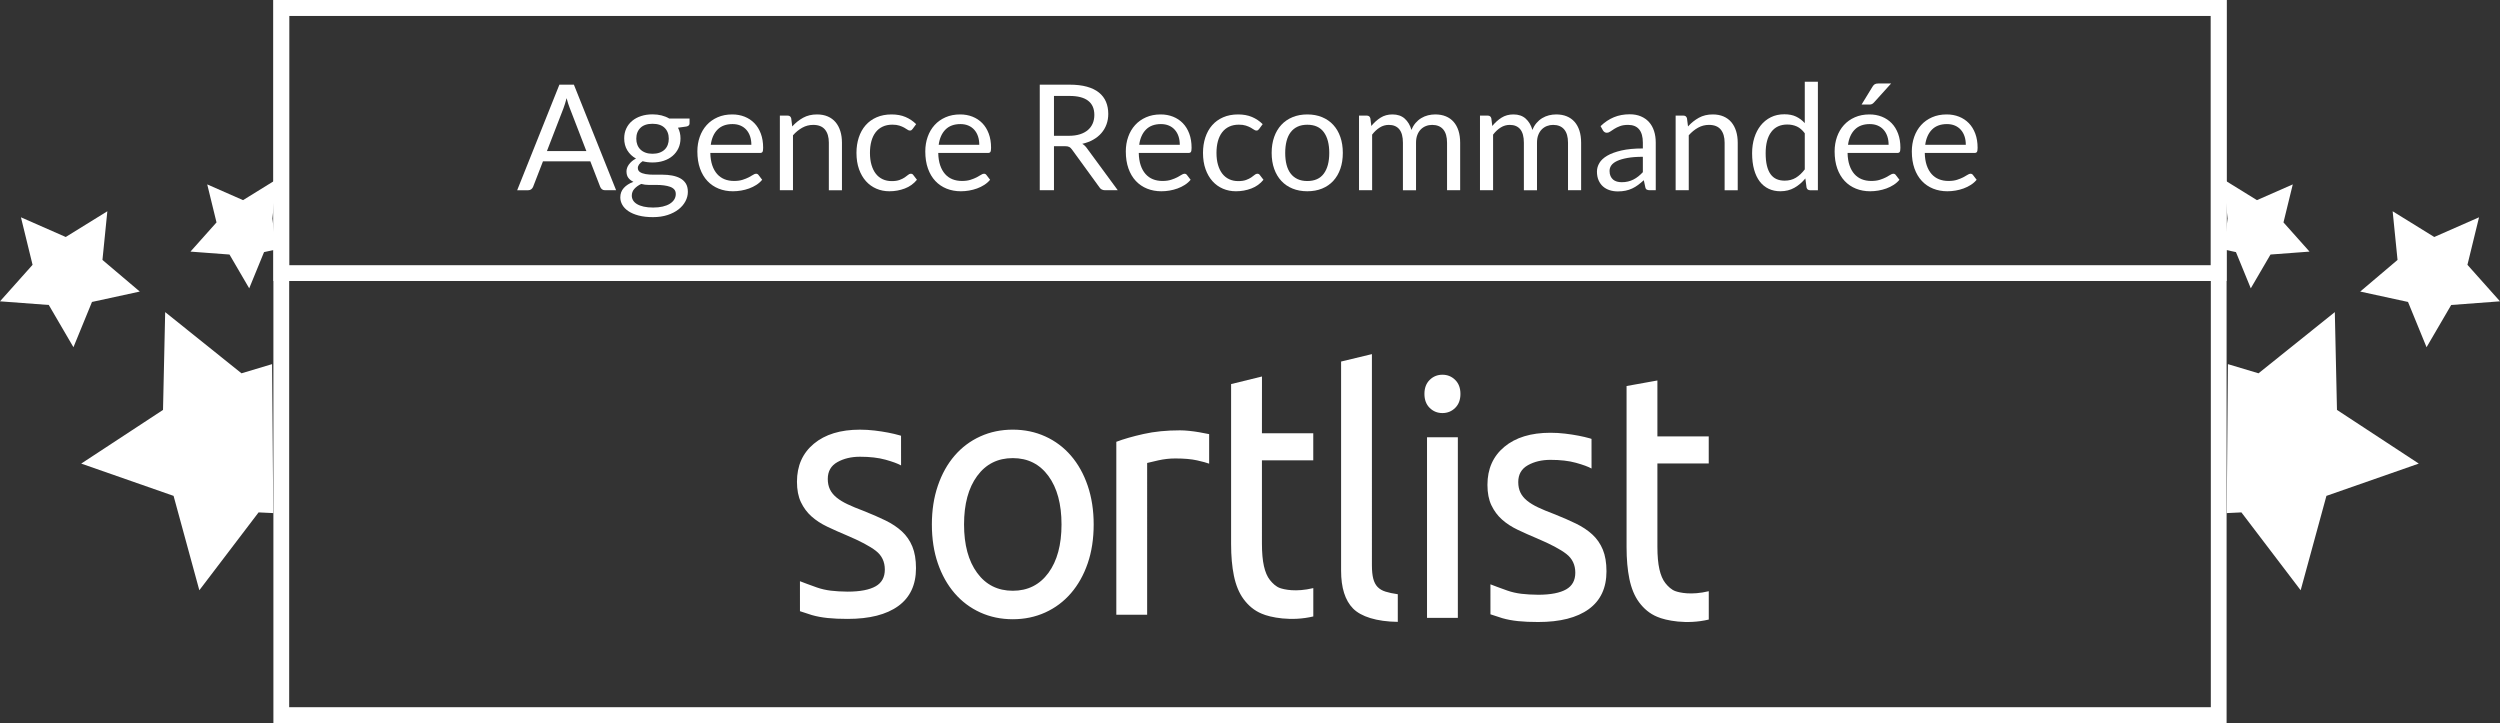 <?xml version="1.0" encoding="utf-8"?>
<!-- Generator: Adobe Illustrator 16.0.0, SVG Export Plug-In . SVG Version: 6.00 Build 0)  -->
<!DOCTYPE svg PUBLIC "-//W3C//DTD SVG 1.1//EN" "http://www.w3.org/Graphics/SVG/1.1/DTD/svg11.dtd">
<svg version="1.1" id="Calque_1" xmlns="http://www.w3.org/2000/svg" xmlns:xlink="http://www.w3.org/1999/xlink" x="0px" y="0px"
	 width="633.977px" height="183.338px" viewBox="0 0 633.977 183.338" enable-background="new 0 0 633.977 183.338"
	 xml:space="preserve">
<rect x="0" y="0" width="633.977" height="183.338" fill="#333333" stroke="none"/>
<g id="content" transform="translate(113, 49)">
	<g id="logo-type">
		<path id="Fill-1" fill="#FFFFFF" d="M115.711,85.755c-1.149-1.058-2.537-1.982-4.162-2.773c-1.628-0.793-3.479-1.6-5.551-2.422
			c-1.569-0.586-2.916-1.145-4.035-1.674c-1.122-0.527-2.062-1.1-2.816-1.717c-0.757-0.616-1.315-1.307-1.682-2.068
			c-0.366-0.764-0.548-1.644-0.548-2.643c0-1.938,0.812-3.361,2.438-4.271c1.625-0.91,3.53-1.362,5.718-1.362
			c2.522,0,4.682,0.251,6.478,0.749c1.793,0.501,3.11,0.982,3.951,1.453l-0.008-7.526c0,0-0.282-0.084-0.456-0.134
			c-0.812-0.233-1.752-0.454-2.815-0.661c-1.066-0.206-2.215-0.382-3.448-0.529c-1.231-0.146-2.466-0.219-3.697-0.219
			c-4.936,0-8.828,1.188-11.688,3.565c-2.858,2.375-4.287,5.591-4.287,9.641c0,2.055,0.336,3.786,1.009,5.193
			c0.673,1.408,1.569,2.613,2.689,3.611c1.121,0.999,2.451,1.864,3.994,2.598c1.541,0.732,3.151,1.453,4.835,2.156
			c3.475,1.469,5.971,2.789,7.481,3.963c1.516,1.176,2.271,2.763,2.271,4.756c0,1.938-0.771,3.348-2.312,4.228
			c-1.543,0.882-3.908,1.365-7.104,1.365c-3.256-0.05-5.486-0.248-7.819-1.06c-1.99-0.715-3.348-1.209-4.289-1.586l0.003,7.604
			c0.744,0.258,1.933,0.646,3.023,0.984c2.423,0.697,5.214,0.972,9.08,0.972c5.551,0,9.823-1.087,12.823-3.259
			c2.998-2.172,4.498-5.373,4.498-9.6c0-2.171-0.31-4.007-0.927-5.503C117.741,88.088,116.859,86.812,115.711,85.755z
			 M211.594,100.123c-1.007-0.353-1.889-1.196-2.561-2.048c-0.673-0.85-1.177-2.025-1.514-3.521
			c-0.336-1.498-0.504-3.391-0.504-5.681V67.739h13.017V60.87h-13.017l0.011-14.396l-7.831,1.926v40.562
			c0,3.055,0.237,5.738,0.714,8.059c0.479,2.318,1.287,4.342,2.465,5.926c1.178,1.586,2.659,2.887,4.593,3.681
			c2.126,0.935,7.465,2.038,13.075,0.696v-7.186C215.553,101.216,212.604,100.476,211.594,100.123z M188.545,60.261
			c-0.869-0.088-1.643-0.131-2.313-0.131c-3.42,0-6.503,0.307-9.249,0.926c-2.746,0.615-5.044,1.275-6.895,1.981v43.853h7.817
			V68.406c0.448-0.118,1.391-0.337,2.817-0.662c1.429-0.321,2.871-0.483,4.33-0.483c2.242,0,4.078,0.162,5.508,0.483
			c1.43,0.323,2.45,0.604,3.069,0.837v-7.49c-0.701-0.146-1.684-0.331-2.522-0.479C190.268,60.469,189.413,60.349,188.545,60.261z
			 M152.871,96.278c-2.218,3.022-5.229,4.533-9.038,4.533c-3.812,0-6.824-1.513-9.038-4.533c-2.215-3.022-3.321-7.118-3.321-12.285
			c0-5.165,1.106-9.26,3.321-12.284c2.214-3.022,5.228-4.534,9.038-4.534c3.812,0,6.824,1.512,9.038,4.534
			c2.214,3.024,3.319,7.119,3.319,12.284C156.192,89.159,155.085,93.254,152.871,96.278z M158.588,66.558
			c-1.822-2.113-3.994-3.742-6.519-4.888c-2.521-1.146-5.27-1.717-8.238-1.717c-2.974,0-5.72,0.571-8.24,1.717
			c-2.521,1.146-4.696,2.772-6.516,4.888c-1.821,2.111-3.237,4.652-4.246,7.617c-1.011,2.965-1.516,6.237-1.516,9.818
			c0,3.642,0.505,6.929,1.516,9.863c1.009,2.938,2.423,5.459,4.246,7.574c1.819,2.11,3.992,3.739,6.516,4.887
			c2.521,1.145,5.269,1.717,8.24,1.717c2.971,0,5.719-0.572,8.238-1.717c2.522-1.146,4.694-2.772,6.519-4.887
			c1.821-2.113,3.237-4.639,4.246-7.574c1.009-2.937,1.513-6.224,1.513-9.863c0-3.579-0.504-6.852-1.513-9.818
			C161.825,71.212,160.409,68.671,158.588,66.558L158.588,66.558z"/>
		<path id="Fill-3" fill="#FFFFFF" d="M252.787,46.028c-1.269,0-2.349,0.438-3.231,1.314c-0.892,0.879-1.332,2.062-1.332,3.549
			c0,1.487,0.44,2.67,1.332,3.547c0.887,0.877,1.965,1.312,3.231,1.312c1.27,0,2.348-0.438,3.235-1.312
			c0.888-0.877,1.332-2.062,1.332-3.547c0-1.486-0.444-2.67-1.332-3.549C255.135,46.467,254.057,46.028,252.787,46.028z
			 M311.881,100.915c-1.011-0.352-1.889-1.196-2.562-2.048c-0.672-0.851-1.177-2.025-1.513-3.521
			c-0.337-1.498-0.505-3.393-0.505-5.683V68.531h13.018v-6.869h-13.018V47.485l-7.819,1.408v40.857c0,3.055,0.237,5.738,0.714,8.059
			c0.478,2.319,1.285,4.342,2.464,5.926c1.179,1.586,2.66,2.887,4.596,3.681c2.126,0.935,7.465,2.038,13.072,0.696v-7.187
			C315.838,102.006,312.889,101.267,311.881,100.915z M290.806,86.545c-1.148-1.058-2.537-1.981-4.162-2.772
			c-1.627-0.793-3.477-1.601-5.55-2.422c-1.569-0.586-2.916-1.146-4.035-1.675c-1.123-0.528-2.062-1.1-2.817-1.717
			c-0.757-0.616-1.317-1.306-1.682-2.069c-0.364-0.763-0.545-1.643-0.545-2.642c0-1.938,0.811-3.36,2.438-4.271
			c1.625-0.91,3.531-1.363,5.721-1.363c2.521,0,4.68,0.25,6.475,0.748c1.793,0.5,3.11,0.981,3.951,1.453l-0.006-7.519
			c0,0-0.303-0.099-0.456-0.146c-0.812-0.231-1.752-0.452-2.816-0.659c-1.063-0.206-2.216-0.384-3.447-0.529
			c-1.23-0.146-2.468-0.218-3.696-0.218c-4.936,0-8.829,1.188-11.688,3.564c-2.856,2.379-4.289,5.592-4.289,9.645
			c0,2.055,0.336,3.787,1.01,5.193c0.674,1.408,1.568,2.613,2.689,3.611c1.121,0.999,2.451,1.864,3.994,2.598
			c1.541,0.732,3.153,1.453,4.834,2.156c3.475,1.469,5.971,2.789,7.481,3.963c1.514,1.176,2.271,2.762,2.271,4.756
			c0,1.938-0.771,3.348-2.312,4.228c-1.544,0.882-3.909,1.365-7.104,1.365c-3.257-0.05-5.487-0.248-7.82-1.06
			c-1.988-0.715-3.348-1.209-4.287-1.586l0.005,7.604c0.74,0.258,1.931,0.646,3.021,0.984c2.423,0.697,5.214,0.971,9.081,0.971
			c5.55,0,9.822-1.086,12.822-3.258c2.998-2.172,4.499-5.373,4.499-9.6c0-2.171-0.311-4.007-0.927-5.503
			C292.837,88.879,291.954,87.601,290.806,86.545z M248.879,107.679h7.818V61.89h-7.818V107.679z M236.337,99.843
			c-0.507-0.529-0.869-1.232-1.096-2.113c-0.224-0.881-0.336-1.994-0.336-3.346V40.801l-7.816,1.881v53.022
			c0,4.346,1.009,7.544,3.024,9.599c2.019,2.056,5.942,3.327,11.353,3.396v-7.007c-1.232-0.176-2.271-0.396-3.11-0.66
			C237.513,100.769,236.841,100.369,236.337,99.843L236.337,99.843z"/>
	</g>
</g>
<g id="stars_line" transform="translate(0, 21)">
	<polygon id="Star" fill="#FFFFFF" points="65.574,108.938 50.549,128.683 44.016,104.747 20.594,96.562 41.339,82.95 
		41.888,58.146 61.242,73.669 68.995,71.34 69.3,109.116 	"/>
	<polygon id="Star-2" fill="#FFFFFF" points="23.325,55.573 18.625,67.053 12.372,56.339 0,55.414 8.259,46.157 5.312,34.106 
		16.671,39.1 27.221,32.574 25.981,44.917 35.447,52.937 	"/>
	<polygon id="Star-2_1_" fill="#FFFFFF" points="66.959,42.932 63.198,52.117 58.197,43.546 48.3,42.806 54.905,35.401 52.55,25.76 
		61.635,29.754 70.076,24.534 69.085,34.409 69.99,42.273 	"/>
</g>
<g id="stars_line_1_" transform="translate(323, 50) scale(-1, 1) translate(-323, -50) translate(297, 1)">
	<polygon id="Star_1_" fill="#FFFFFF" points="-219.402,128.938 -234.427,148.683 -240.96,124.747 -264.382,116.562 
		-243.636,102.95 -243.088,78.146 -223.734,93.669 -215.981,91.34 -215.677,129.116 	"/>
	<polygon id="Star-2_2_" fill="#FFFFFF" points="-261.651,75.573 -266.351,87.053 -272.603,76.339 -284.976,75.414 -276.718,66.157 
		-279.661,54.106 -268.305,59.1 -257.754,52.574 -258.993,64.917 -249.529,72.937 	"/>
	<polygon id="Star-2_3_" fill="#FFFFFF" points="-218.017,62.934 -221.778,72.117 -226.779,63.546 -236.677,62.806 -230.07,55.401 
		-232.427,45.76 -223.342,49.754 -214.899,44.534 -215.891,54.409 -214.985,62.273 	"/>
</g>
<path fill="#FFFFFF" d="M564.644,71.252H69.332V0h495.312V71.252L564.644,71.252z M73.332,67.252h487.312V4H73.332V67.252z"/>
<path fill="#FFFFFF" d="M564.644,183.338H69.332V0h495.312V183.338L564.644,183.338z M73.332,179.338h487.312V4H73.332V179.338z"/>
<g enable-background="new    ">
	<path fill="#FFFFFF" d="M156.24,48.241h-2.802c-0.324,0-0.585-0.081-0.784-0.243c-0.2-0.161-0.349-0.367-0.449-0.616l-2.503-6.464
		h-12.012l-2.503,6.464c-0.087,0.225-0.237,0.424-0.449,0.598c-0.212,0.175-0.473,0.262-0.785,0.262h-2.802l10.704-26.77h3.68
		L156.24,48.241z M138.698,38.303h9.995l-4.204-10.891c-0.274-0.673-0.542-1.514-0.803-2.522c-0.137,0.511-0.271,0.98-0.401,1.41
		s-0.259,0.807-0.383,1.131L138.698,38.303z"/>
	<path fill="#FFFFFF" d="M165.468,29c0.822,0,1.591,0.09,2.307,0.271c0.716,0.181,1.367,0.445,1.952,0.794h5.137v1.233
		c0,0.41-0.261,0.672-0.785,0.784l-2.148,0.299c0.423,0.81,0.635,1.713,0.635,2.709c0,0.922-0.177,1.759-0.532,2.513
		s-0.847,1.397-1.476,1.934c-0.629,0.535-1.376,0.946-2.242,1.232c-0.866,0.287-1.815,0.43-2.849,0.43
		c-0.884,0-1.719-0.105-2.503-0.317c-0.398,0.258-0.7,0.534-0.906,0.83c-0.206,0.297-0.308,0.587-0.308,0.869
		c0,0.464,0.18,0.814,0.542,1.053s0.841,0.409,1.438,0.513c0.598,0.103,1.276,0.154,2.036,0.154s1.535,0,2.326,0
		s1.566,0.069,2.326,0.208c0.759,0.139,1.438,0.365,2.036,0.681s1.077,0.75,1.438,1.305c0.361,0.555,0.542,1.273,0.542,2.156
		c0,0.819-0.203,1.613-0.607,2.382c-0.405,0.77-0.987,1.453-1.747,2.053c-0.76,0.599-1.688,1.077-2.784,1.437
		c-1.096,0.359-2.335,0.539-3.717,0.539c-1.383,0-2.594-0.137-3.634-0.411s-1.902-0.643-2.587-1.104s-1.199-0.994-1.541-1.599
		c-0.343-0.604-0.514-1.237-0.514-1.898c0-0.935,0.296-1.729,0.887-2.384s1.404-1.176,2.438-1.562
		c-0.536-0.249-0.962-0.581-1.28-0.998c-0.317-0.416-0.476-0.973-0.476-1.67c0-0.272,0.049-0.556,0.149-0.849
		c0.1-0.292,0.252-0.581,0.458-0.867c0.206-0.285,0.458-0.56,0.757-0.82c0.299-0.261,0.647-0.491,1.046-0.69
		c-0.934-0.522-1.666-1.217-2.195-2.083c-0.53-0.865-0.794-1.877-0.794-3.035c0-0.922,0.177-1.759,0.532-2.513
		c0.355-0.753,0.85-1.395,1.485-1.924c0.635-0.529,1.392-0.938,2.27-1.224C163.46,29.143,164.422,29,165.468,29z M171.371,49.201
		c0-0.482-0.131-0.87-0.393-1.162c-0.261-0.292-0.616-0.518-1.064-0.676c-0.449-0.159-0.965-0.276-1.551-0.353
		s-1.202-0.114-1.849-0.114c-0.648,0-1.308,0-1.98,0s-1.314-0.084-1.924-0.253c-0.709,0.337-1.286,0.749-1.728,1.235
		c-0.442,0.486-0.664,1.066-0.664,1.74c0,0.424,0.109,0.819,0.327,1.188c0.218,0.368,0.551,0.687,1,0.954
		c0.448,0.269,1.012,0.48,1.69,0.637c0.679,0.155,1.479,0.233,2.4,0.233c0.897,0,1.7-0.082,2.41-0.247
		c0.71-0.166,1.311-0.4,1.803-0.705c0.492-0.305,0.869-0.667,1.13-1.086C171.24,50.173,171.371,49.709,171.371,49.201z
		 M165.468,38.994c0.672,0,1.267-0.094,1.784-0.28c0.517-0.187,0.949-0.448,1.298-0.784c0.349-0.337,0.61-0.738,0.785-1.205
		c0.174-0.468,0.261-0.981,0.261-1.541c0-1.159-0.352-2.08-1.055-2.766c-0.704-0.685-1.728-1.027-3.073-1.027
		c-1.333,0-2.351,0.343-3.054,1.027c-0.704,0.686-1.056,1.606-1.056,2.766c0,0.56,0.09,1.073,0.271,1.541
		c0.18,0.467,0.445,0.868,0.794,1.205c0.349,0.336,0.778,0.598,1.289,0.784C164.222,38.9,164.808,38.994,165.468,38.994z"/>
	<path fill="#FFFFFF" d="M185.68,29.019c1.133,0,2.179,0.189,3.138,0.569s1.787,0.928,2.485,1.645
		c0.697,0.716,1.242,1.6,1.634,2.652c0.393,1.053,0.588,2.251,0.588,3.596c0,0.523-0.056,0.872-0.168,1.047
		c-0.112,0.174-0.324,0.261-0.635,0.261h-12.591c0.025,1.196,0.187,2.236,0.485,3.12c0.299,0.885,0.71,1.622,1.233,2.214
		c0.523,0.592,1.146,1.034,1.868,1.326c0.722,0.293,1.532,0.439,2.429,0.439c0.834,0,1.554-0.097,2.158-0.29
		c0.604-0.192,1.124-0.401,1.56-0.626c0.436-0.224,0.8-0.433,1.093-0.625c0.292-0.193,0.544-0.29,0.756-0.29
		c0.274,0,0.486,0.106,0.635,0.317l0.934,1.215c-0.411,0.498-0.903,0.931-1.476,1.298c-0.573,0.367-1.187,0.67-1.84,0.906
		s-1.33,0.414-2.027,0.532c-0.698,0.118-1.389,0.178-2.074,0.178c-1.308,0-2.513-0.222-3.615-0.663
		c-1.102-0.442-2.055-1.09-2.858-1.943c-0.803-0.853-1.429-1.908-1.877-3.166c-0.448-1.258-0.672-2.702-0.672-4.334
		c0-1.32,0.202-2.553,0.607-3.699c0.404-1.146,0.987-2.139,1.747-2.979c0.759-0.841,1.688-1.501,2.783-1.98
		S184.31,29.019,185.68,29.019z M185.755,31.466c-1.607,0-2.871,0.464-3.792,1.392c-0.922,0.928-1.495,2.214-1.719,3.857h10.293
		c0-0.771-0.106-1.479-0.317-2.12c-0.212-0.642-0.523-1.195-0.934-1.663c-0.411-0.467-0.913-0.828-1.504-1.083
		C187.19,31.594,186.514,31.466,185.755,31.466z"/>
	<path fill="#FFFFFF" d="M197.766,48.241V29.317h1.98c0.473,0,0.772,0.23,0.897,0.691l0.261,2.055
		c0.822-0.909,1.74-1.644,2.755-2.204s2.189-0.841,3.521-0.841c1.034,0,1.946,0.171,2.737,0.514s1.451,0.828,1.98,1.457
		c0.529,0.629,0.931,1.386,1.205,2.27c0.274,0.885,0.411,1.862,0.411,2.934v12.049h-3.325V36.192c0-1.433-0.327-2.544-0.981-3.335
		s-1.653-1.187-2.998-1.187c-0.984,0-1.903,0.237-2.755,0.71c-0.854,0.474-1.641,1.115-2.363,1.924v13.937H197.766z"/>
	<path fill="#FFFFFF" d="M231.448,32.68c-0.1,0.138-0.2,0.243-0.299,0.317c-0.1,0.075-0.243,0.112-0.43,0.112
		c-0.187,0-0.39-0.077-0.607-0.233c-0.218-0.155-0.495-0.327-0.831-0.514c-0.336-0.187-0.745-0.357-1.224-0.514
		c-0.479-0.155-1.068-0.233-1.766-0.233c-0.922,0-1.737,0.165-2.447,0.495s-1.305,0.807-1.784,1.429
		c-0.48,0.623-0.841,1.376-1.083,2.261c-0.243,0.884-0.364,1.874-0.364,2.97c0,1.146,0.13,2.164,0.392,3.055
		s0.629,1.638,1.102,2.242c0.473,0.604,1.049,1.064,1.728,1.382s1.441,0.477,2.289,0.477c0.81,0,1.476-0.097,1.999-0.29
		c0.523-0.192,0.958-0.407,1.308-0.645c0.349-0.236,0.635-0.451,0.859-0.644c0.224-0.193,0.448-0.29,0.672-0.29
		c0.286,0,0.498,0.106,0.635,0.317l0.934,1.215c-0.822,1.009-1.85,1.746-3.083,2.213c-1.233,0.468-2.535,0.701-3.904,0.701
		c-1.184,0-2.282-0.218-3.297-0.654c-1.015-0.436-1.896-1.067-2.643-1.896c-0.748-0.828-1.336-1.847-1.766-3.055
		s-0.645-2.584-0.645-4.129c0-1.407,0.196-2.708,0.588-3.904c0.393-1.195,0.965-2.226,1.719-3.092
		c0.753-0.865,1.684-1.541,2.793-2.026c1.108-0.486,2.378-0.729,3.811-0.729c1.32,0,2.491,0.215,3.512,0.645
		s1.924,1.036,2.709,1.821L231.448,32.68z"/>
	<path fill="#FFFFFF" d="M243.479,29.019c1.133,0,2.179,0.189,3.138,0.569s1.787,0.928,2.485,1.645
		c0.697,0.716,1.242,1.6,1.634,2.652c0.393,1.053,0.588,2.251,0.588,3.596c0,0.523-0.056,0.872-0.168,1.047
		c-0.112,0.174-0.324,0.261-0.635,0.261h-12.591c0.025,1.196,0.187,2.236,0.485,3.12c0.299,0.885,0.71,1.622,1.233,2.214
		c0.523,0.592,1.146,1.034,1.868,1.326c0.722,0.293,1.532,0.439,2.429,0.439c0.834,0,1.554-0.097,2.158-0.29
		c0.604-0.192,1.124-0.401,1.56-0.626c0.436-0.224,0.8-0.433,1.093-0.625c0.292-0.193,0.544-0.29,0.756-0.29
		c0.274,0,0.486,0.106,0.635,0.317l0.934,1.215c-0.411,0.498-0.903,0.931-1.476,1.298c-0.573,0.367-1.187,0.67-1.84,0.906
		s-1.33,0.414-2.027,0.532c-0.698,0.118-1.389,0.178-2.074,0.178c-1.308,0-2.513-0.222-3.615-0.663
		c-1.102-0.442-2.055-1.09-2.858-1.943c-0.803-0.853-1.429-1.908-1.877-3.166c-0.448-1.258-0.672-2.702-0.672-4.334
		c0-1.32,0.202-2.553,0.607-3.699c0.404-1.146,0.987-2.139,1.747-2.979c0.759-0.841,1.688-1.501,2.783-1.98
		S242.109,29.019,243.479,29.019z M243.554,31.466c-1.607,0-2.871,0.464-3.792,1.392c-0.922,0.928-1.495,2.214-1.719,3.857h10.293
		c0-0.771-0.106-1.479-0.317-2.12c-0.212-0.642-0.523-1.195-0.934-1.663c-0.411-0.467-0.913-0.828-1.504-1.083
		C244.989,31.594,244.313,31.466,243.554,31.466z"/>
	<path fill="#FFFFFF" d="M267.278,37.07v11.171h-3.605v-26.77h7.566c1.693,0,3.157,0.171,4.39,0.514
		c1.233,0.342,2.251,0.837,3.054,1.484c0.803,0.648,1.398,1.43,1.784,2.345c0.386,0.915,0.579,1.94,0.579,3.073
		c0,0.946-0.149,1.831-0.448,2.652c-0.299,0.822-0.732,1.561-1.298,2.214c-0.567,0.654-1.258,1.212-2.074,1.672
		c-0.816,0.461-1.741,0.81-2.774,1.046c0.448,0.262,0.847,0.642,1.195,1.14l7.809,10.63h-3.213c-0.66,0-1.146-0.255-1.457-0.766
		l-6.95-9.565c-0.212-0.299-0.442-0.514-0.691-0.645c-0.25-0.13-0.623-0.195-1.121-0.195H267.278z M267.278,34.436h3.792
		c1.058,0,1.989-0.127,2.792-0.383c0.804-0.255,1.476-0.616,2.018-1.083c0.542-0.468,0.95-1.024,1.224-1.672
		s0.411-1.364,0.411-2.148c0-1.595-0.526-2.796-1.579-3.605s-2.619-1.215-4.698-1.215h-3.96V34.436z"/>
	<path fill="#FFFFFF" d="M294.328,29.019c1.133,0,2.179,0.189,3.138,0.569s1.787,0.928,2.485,1.645
		c0.697,0.716,1.242,1.6,1.634,2.652c0.393,1.053,0.588,2.251,0.588,3.596c0,0.523-0.056,0.872-0.168,1.047
		c-0.112,0.174-0.324,0.261-0.635,0.261H288.78c0.025,1.196,0.187,2.236,0.485,3.12c0.299,0.885,0.71,1.622,1.233,2.214
		c0.523,0.592,1.146,1.034,1.868,1.326c0.722,0.293,1.532,0.439,2.429,0.439c0.834,0,1.554-0.097,2.158-0.29
		c0.604-0.192,1.124-0.401,1.56-0.626c0.436-0.224,0.8-0.433,1.093-0.625c0.292-0.193,0.544-0.29,0.756-0.29
		c0.274,0,0.486,0.106,0.635,0.317l0.934,1.215c-0.411,0.498-0.903,0.931-1.476,1.298c-0.573,0.367-1.187,0.67-1.84,0.906
		s-1.33,0.414-2.027,0.532c-0.698,0.118-1.389,0.178-2.074,0.178c-1.308,0-2.513-0.222-3.615-0.663
		c-1.102-0.442-2.055-1.09-2.858-1.943c-0.803-0.853-1.429-1.908-1.877-3.166c-0.448-1.258-0.672-2.702-0.672-4.334
		c0-1.32,0.202-2.553,0.607-3.699c0.404-1.146,0.987-2.139,1.747-2.979c0.759-0.841,1.688-1.501,2.783-1.98
		S292.958,29.019,294.328,29.019z M294.403,31.466c-1.607,0-2.871,0.464-3.792,1.392c-0.922,0.928-1.495,2.214-1.719,3.857h10.293
		c0-0.771-0.106-1.479-0.317-2.12c-0.212-0.642-0.523-1.195-0.934-1.663c-0.411-0.467-0.913-0.828-1.504-1.083
		C295.838,31.594,295.162,31.466,294.403,31.466z"/>
	<path fill="#FFFFFF" d="M319.323,32.68c-0.1,0.138-0.199,0.243-0.299,0.317c-0.1,0.075-0.242,0.112-0.43,0.112
		c-0.187,0-0.389-0.077-0.607-0.233c-0.217-0.155-0.494-0.327-0.831-0.514s-0.745-0.357-1.224-0.514
		c-0.479-0.155-1.068-0.233-1.766-0.233c-0.922,0-1.737,0.165-2.447,0.495s-1.305,0.807-1.784,1.429
		c-0.48,0.623-0.841,1.376-1.083,2.261c-0.243,0.884-0.364,1.874-0.364,2.97c0,1.146,0.13,2.164,0.392,3.055
		s0.629,1.638,1.102,2.242c0.473,0.604,1.049,1.064,1.728,1.382s1.441,0.477,2.289,0.477c0.81,0,1.476-0.097,1.999-0.29
		c0.523-0.192,0.958-0.407,1.308-0.645c0.349-0.236,0.635-0.451,0.859-0.644c0.225-0.193,0.449-0.29,0.673-0.29
		c0.286,0,0.498,0.106,0.636,0.317l0.934,1.215c-0.822,1.009-1.85,1.746-3.083,2.213c-1.233,0.468-2.535,0.701-3.904,0.701
		c-1.184,0-2.282-0.218-3.297-0.654c-1.015-0.436-1.896-1.067-2.643-1.896c-0.748-0.828-1.336-1.847-1.766-3.055
		s-0.645-2.584-0.645-4.129c0-1.407,0.196-2.708,0.588-3.904c0.393-1.195,0.965-2.226,1.719-3.092
		c0.753-0.865,1.684-1.541,2.793-2.026c1.108-0.486,2.378-0.729,3.811-0.729c1.32,0,2.491,0.215,3.512,0.645
		c1.021,0.43,1.924,1.036,2.709,1.821L319.323,32.68z"/>
	<path fill="#FFFFFF" d="M331.522,29.019c1.382,0,2.631,0.23,3.745,0.691s2.062,1.114,2.839,1.961
		c0.779,0.848,1.377,1.871,1.794,3.073s0.626,2.544,0.626,4.025c0,1.495-0.209,2.84-0.626,4.035
		c-0.417,1.196-1.015,2.217-1.794,3.064c-0.777,0.847-1.725,1.497-2.839,1.952c-1.114,0.454-2.363,0.682-3.745,0.682
		c-1.383,0-2.632-0.228-3.746-0.682c-1.115-0.455-2.064-1.105-2.849-1.952c-0.784-0.848-1.39-1.868-1.812-3.064
		c-0.423-1.195-0.635-2.54-0.635-4.035c0-1.481,0.212-2.823,0.635-4.025s1.028-2.226,1.812-3.073c0.784-0.847,1.733-1.5,2.849-1.961
		C328.89,29.249,330.139,29.019,331.522,29.019z M331.522,45.906c1.867,0,3.262-0.626,4.184-1.878
		c0.922-1.251,1.383-2.998,1.383-5.24c0-2.254-0.461-4.01-1.383-5.268s-2.316-1.887-4.184-1.887c-0.947,0-1.77,0.162-2.467,0.485
		c-0.697,0.324-1.279,0.791-1.746,1.401s-0.816,1.36-1.047,2.251s-0.346,1.896-0.346,3.017c0,1.121,0.115,2.124,0.346,3.008
		c0.23,0.885,0.58,1.629,1.047,2.232c0.467,0.604,1.049,1.068,1.746,1.392C329.752,45.744,330.574,45.906,331.522,45.906z"/>
	<path fill="#FFFFFF" d="M344.635,48.241V29.317h1.98c0.473,0,0.771,0.23,0.896,0.691l0.243,1.942
		c0.697-0.859,1.479-1.562,2.345-2.111c0.865-0.548,1.871-0.821,3.017-0.821c1.282,0,2.319,0.354,3.11,1.064
		s1.361,1.669,1.709,2.877c0.262-0.685,0.607-1.276,1.037-1.774s0.912-0.909,1.448-1.233c0.535-0.323,1.104-0.561,1.709-0.71
		s1.218-0.224,1.841-0.224c0.996,0,1.883,0.158,2.662,0.477c0.777,0.317,1.438,0.781,1.979,1.392s0.956,1.36,1.242,2.251
		s0.43,1.908,0.43,3.055v12.049h-3.325V36.192c0-1.482-0.324-2.606-0.971-3.372c-0.648-0.767-1.588-1.149-2.821-1.149
		c-0.548,0-1.068,0.097-1.56,0.29c-0.492,0.193-0.926,0.476-1.299,0.85s-0.67,0.844-0.887,1.41
		c-0.219,0.567-0.328,1.224-0.328,1.972v12.049h-3.324V36.192c0-1.52-0.306-2.653-0.916-3.4s-1.5-1.121-2.672-1.121
		c-0.821,0-1.584,0.222-2.287,0.663c-0.705,0.442-1.35,1.044-1.934,1.803v14.104H344.635z"/>
	<path fill="#FFFFFF" d="M375.31,48.241V29.317h1.979c0.474,0,0.772,0.23,0.897,0.691l0.243,1.942
		c0.697-0.859,1.479-1.562,2.344-2.111c0.865-0.548,1.871-0.821,3.018-0.821c1.282,0,2.318,0.354,3.109,1.064
		s1.361,1.669,1.71,2.877c0.262-0.685,0.607-1.276,1.037-1.774c0.429-0.498,0.912-0.909,1.448-1.233
		c0.535-0.323,1.104-0.561,1.709-0.71c0.604-0.149,1.217-0.224,1.84-0.224c0.996,0,1.883,0.158,2.662,0.477
		c0.777,0.317,1.438,0.781,1.98,1.392c0.541,0.61,0.955,1.36,1.242,2.251c0.286,0.891,0.43,1.908,0.43,3.055v12.049h-3.326V36.192
		c0-1.482-0.323-2.606-0.971-3.372c-0.648-0.767-1.588-1.149-2.82-1.149c-0.549,0-1.068,0.097-1.561,0.29s-0.925,0.476-1.299,0.85
		c-0.373,0.374-0.669,0.844-0.887,1.41c-0.219,0.567-0.327,1.224-0.327,1.972v12.049h-3.325V36.192c0-1.52-0.305-2.653-0.916-3.4
		c-0.609-0.747-1.5-1.121-2.671-1.121c-0.821,0-1.585,0.222-2.288,0.663c-0.704,0.442-1.349,1.044-1.934,1.803v14.104H375.31z"/>
	<path fill="#FFFFFF" d="M419.883,48.241h-1.477c-0.324,0-0.585-0.05-0.784-0.149s-0.33-0.312-0.392-0.635l-0.375-1.757
		c-0.498,0.449-0.983,0.851-1.457,1.205c-0.473,0.355-0.971,0.654-1.494,0.896c-0.523,0.243-1.08,0.427-1.672,0.552
		c-0.592,0.124-1.248,0.187-1.971,0.187c-0.734,0-1.423-0.104-2.064-0.309c-0.641-0.206-1.199-0.516-1.672-0.929
		c-0.473-0.412-0.85-0.934-1.13-1.565c-0.28-0.631-0.421-1.377-0.421-2.239c0-0.75,0.206-1.472,0.617-2.165
		c0.41-0.693,1.074-1.31,1.989-1.847s2.114-0.978,3.597-1.322c1.481-0.343,3.293-0.515,5.436-0.515v-1.485
		c0-1.479-0.314-2.597-0.943-3.355s-1.561-1.138-2.793-1.138c-0.81,0-1.491,0.103-2.045,0.309c-0.555,0.205-1.034,0.436-1.439,0.691
		c-0.404,0.255-0.753,0.485-1.045,0.69c-0.293,0.206-0.583,0.309-0.869,0.309c-0.225,0-0.42-0.059-0.589-0.178
		c-0.168-0.118-0.302-0.265-0.401-0.438l-0.598-1.065c1.046-1.009,2.173-1.762,3.381-2.26s2.547-0.747,4.017-0.747
		c1.059,0,1.999,0.174,2.821,0.522s1.513,0.835,2.073,1.457c0.561,0.623,0.983,1.377,1.271,2.261c0.286,0.885,0.43,1.855,0.43,2.914
		V48.241z M411.252,46.205c0.585,0,1.121-0.059,1.606-0.178c0.485-0.118,0.943-0.286,1.373-0.504s0.841-0.482,1.233-0.794
		s0.775-0.666,1.148-1.065V39.76c-1.531,0-2.834,0.098-3.904,0.292c-1.071,0.194-1.943,0.447-2.615,0.761
		c-0.673,0.312-1.162,0.683-1.467,1.108s-0.457,0.902-0.457,1.428c0,0.501,0.08,0.934,0.242,1.297s0.38,0.661,0.654,0.893
		c0.273,0.231,0.598,0.401,0.971,0.507C410.411,46.151,410.817,46.205,411.252,46.205z"/>
	<path fill="#FFFFFF" d="M424.926,48.241V29.317h1.98c0.473,0,0.771,0.23,0.896,0.691l0.262,2.055
		c0.822-0.909,1.74-1.644,2.756-2.204c1.015-0.561,2.188-0.841,3.521-0.841c1.033,0,1.945,0.171,2.736,0.514s1.451,0.828,1.98,1.457
		s0.931,1.386,1.205,2.27c0.273,0.885,0.41,1.862,0.41,2.934v12.049h-3.324V36.192c0-1.433-0.328-2.544-0.981-3.335
		s-1.653-1.187-2.998-1.187c-0.983,0-1.903,0.237-2.755,0.71c-0.854,0.474-1.642,1.115-2.363,1.924v13.937H424.926z"/>
	<path fill="#FFFFFF" d="M459.019,48.241c-0.473,0-0.771-0.23-0.896-0.691l-0.299-2.298c-0.809,0.984-1.733,1.772-2.774,2.363
		c-1.039,0.592-2.232,0.888-3.576,0.888c-1.084,0-2.068-0.209-2.952-0.626s-1.638-1.03-2.261-1.84s-1.102-1.818-1.438-3.026
		c-0.337-1.208-0.505-2.597-0.505-4.166c0-1.395,0.187-2.693,0.56-3.896c0.375-1.201,0.913-2.244,1.617-3.129
		c0.703-0.884,1.559-1.578,2.568-2.083c1.008-0.504,2.154-0.756,3.438-0.756c1.158,0,2.148,0.195,2.97,0.588
		c0.822,0.393,1.557,0.943,2.205,1.653V20.724h3.324v27.518H459.019z M452.574,45.812c1.084,0,2.033-0.249,2.85-0.747
		c0.814-0.498,1.565-1.202,2.251-2.111v-9.153c-0.611-0.822-1.28-1.397-2.009-1.729c-0.729-0.329-1.535-0.494-2.42-0.494
		c-1.768,0-3.125,0.629-4.072,1.887c-0.946,1.258-1.42,3.051-1.42,5.38c0,1.232,0.106,2.288,0.318,3.166
		c0.211,0.878,0.523,1.601,0.934,2.167c0.411,0.567,0.916,0.981,1.514,1.242C451.117,45.682,451.802,45.812,452.574,45.812z"/>
	<path fill="#FFFFFF" d="M474.076,29.019c1.133,0,2.179,0.189,3.139,0.569c0.958,0.38,1.786,0.928,2.484,1.645
		c0.697,0.716,1.242,1.6,1.635,2.652c0.392,1.053,0.588,2.251,0.588,3.596c0,0.523-0.056,0.872-0.168,1.047
		c-0.112,0.174-0.324,0.261-0.635,0.261h-12.592c0.025,1.196,0.188,2.236,0.486,3.12c0.299,0.885,0.71,1.622,1.232,2.214
		c0.523,0.592,1.146,1.034,1.868,1.326c0.723,0.293,1.532,0.439,2.429,0.439c0.834,0,1.554-0.097,2.157-0.29
		c0.604-0.192,1.124-0.401,1.561-0.626c0.436-0.224,0.8-0.433,1.093-0.625c0.292-0.193,0.545-0.29,0.757-0.29
		c0.273,0,0.485,0.106,0.635,0.317l0.934,1.215c-0.41,0.498-0.902,0.931-1.476,1.298c-0.572,0.367-1.186,0.67-1.84,0.906
		s-1.329,0.414-2.027,0.532c-0.697,0.118-1.389,0.178-2.073,0.178c-1.308,0-2.513-0.222-3.614-0.663
		c-1.103-0.442-2.056-1.09-2.858-1.943c-0.804-0.853-1.43-1.908-1.878-3.166s-0.672-2.702-0.672-4.334
		c0-1.32,0.202-2.553,0.606-3.699c0.405-1.146,0.987-2.139,1.747-2.979s1.688-1.501,2.783-1.98S472.706,29.019,474.076,29.019z
		 M474.151,31.466c-1.606,0-2.87,0.464-3.792,1.392s-1.494,2.214-1.719,3.857h10.293c0-0.771-0.105-1.479-0.317-2.12
		s-0.522-1.195-0.934-1.663c-0.411-0.467-0.913-0.828-1.504-1.083C475.586,31.594,474.91,31.466,474.151,31.466z M479.569,21.172
		l-4.353,4.82c-0.175,0.187-0.346,0.32-0.514,0.401c-0.169,0.081-0.384,0.121-0.645,0.121h-1.98l2.765-4.521
		c0.175-0.286,0.364-0.495,0.57-0.626c0.205-0.131,0.507-0.196,0.905-0.196H479.569z"/>
	<path fill="#FFFFFF" d="M493.654,29.019c1.133,0,2.179,0.189,3.139,0.569c0.958,0.38,1.786,0.928,2.484,1.645
		c0.697,0.716,1.242,1.6,1.635,2.652c0.392,1.053,0.588,2.251,0.588,3.596c0,0.523-0.056,0.872-0.168,1.047
		c-0.112,0.174-0.324,0.261-0.635,0.261h-12.592c0.025,1.196,0.188,2.236,0.486,3.12c0.299,0.885,0.71,1.622,1.232,2.214
		c0.523,0.592,1.146,1.034,1.868,1.326c0.723,0.293,1.532,0.439,2.429,0.439c0.834,0,1.554-0.097,2.157-0.29
		c0.604-0.192,1.124-0.401,1.561-0.626c0.436-0.224,0.8-0.433,1.093-0.625c0.292-0.193,0.545-0.29,0.757-0.29
		c0.273,0,0.485,0.106,0.635,0.317l0.934,1.215c-0.41,0.498-0.902,0.931-1.476,1.298c-0.572,0.367-1.186,0.67-1.84,0.906
		s-1.329,0.414-2.027,0.532c-0.697,0.118-1.389,0.178-2.073,0.178c-1.308,0-2.513-0.222-3.614-0.663
		c-1.103-0.442-2.056-1.09-2.858-1.943c-0.804-0.853-1.43-1.908-1.878-3.166s-0.672-2.702-0.672-4.334
		c0-1.32,0.202-2.553,0.606-3.699c0.405-1.146,0.987-2.139,1.747-2.979s1.688-1.501,2.783-1.98S492.283,29.019,493.654,29.019z
		 M493.728,31.466c-1.606,0-2.87,0.464-3.792,1.392s-1.494,2.214-1.719,3.857h10.293c0-0.771-0.105-1.479-0.317-2.12
		s-0.522-1.195-0.934-1.663c-0.411-0.467-0.913-0.828-1.504-1.083C495.163,31.594,494.488,31.466,493.728,31.466z"/>
</g>
</svg>
